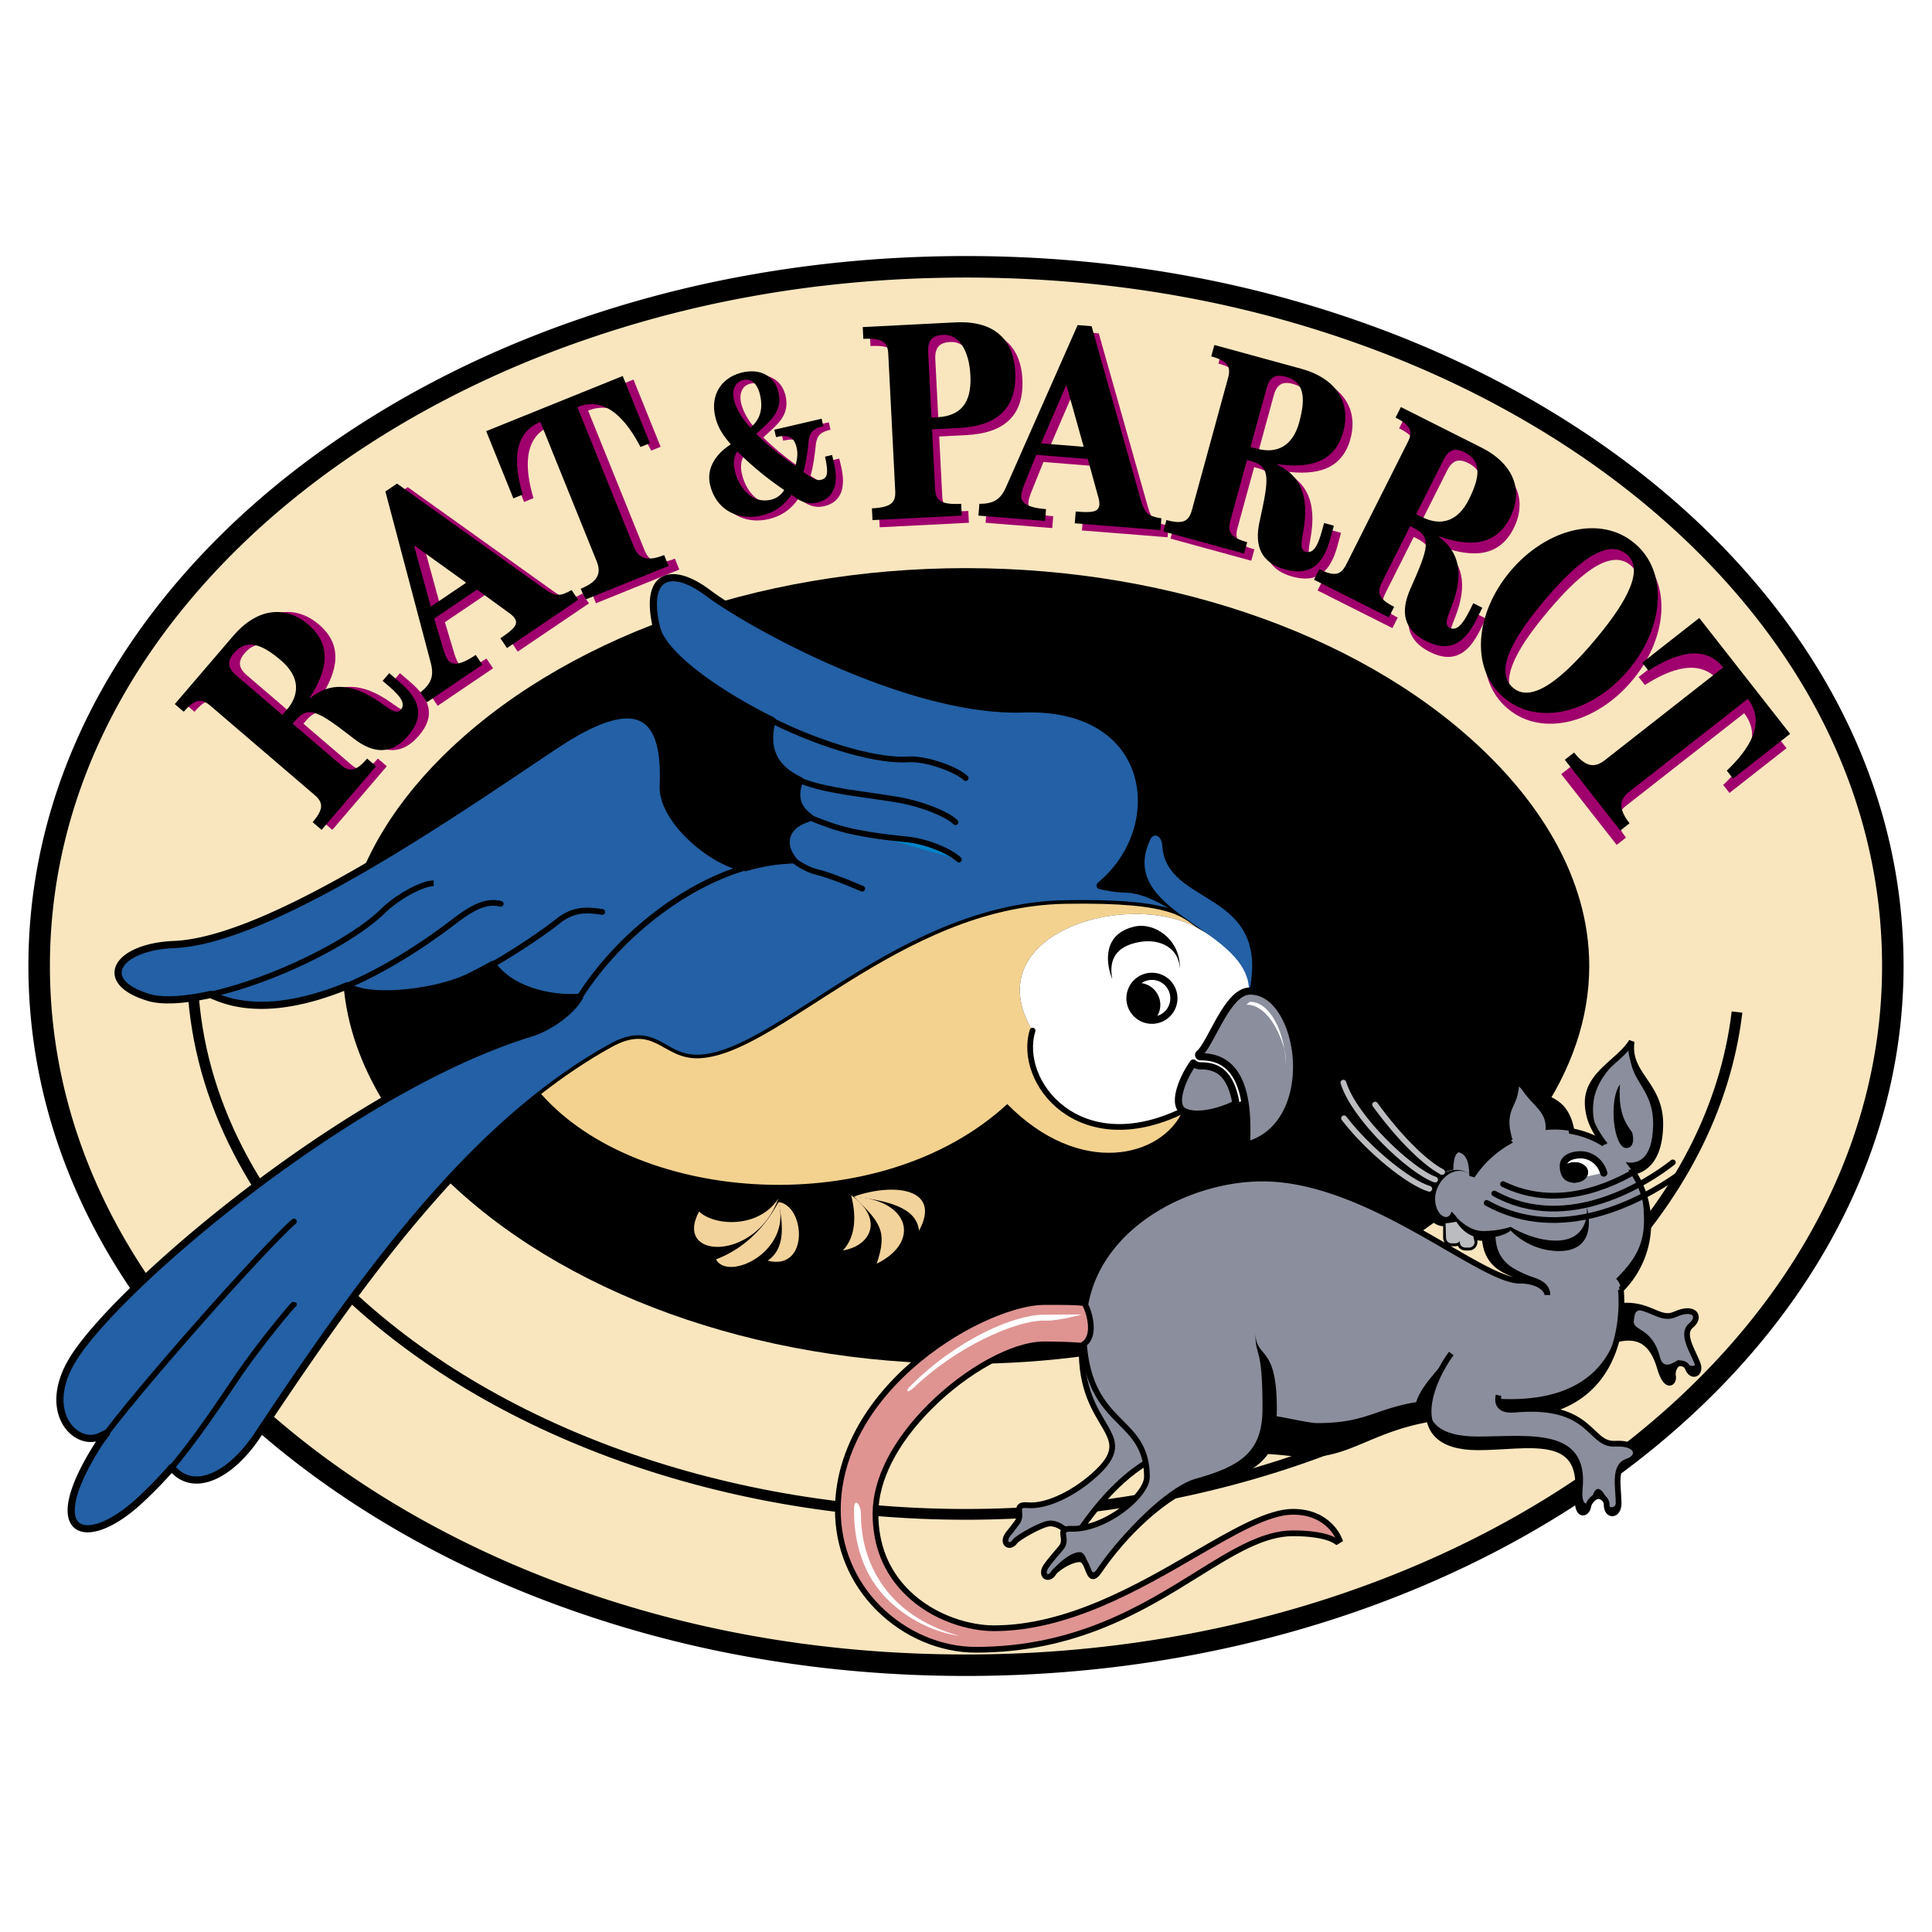 <svg xmlns="http://www.w3.org/2000/svg" width="2500" height="2500" viewBox="0 0 192.756 192.756"><path fill-rule="evenodd" clip-rule="evenodd" fill="#fff" d="M0 0h192.756v192.756H0V0z"/><path d="M4.108 96.379c0-38.542 41.309-69.785 92.27-69.785s92.271 31.242 92.271 69.785c0 38.541-41.311 69.783-92.271 69.783-50.961 0-92.27-31.242-92.27-69.783z" fill-rule="evenodd" clip-rule="evenodd" fill="#f9e6bf"/><path d="M2.834 96.379c0-7.791 1.641-15.384 4.831-22.58 3.185-7.184 7.912-13.965 14.09-20.143 4.269-4.269 9.202-8.176 14.646-11.625 5.433-3.441 11.369-6.42 17.655-8.839a113.04 113.04 0 0 1 20.525-5.723c7.084-1.279 14.366-1.923 21.796-1.923 7.431 0 14.712.645 21.796 1.923a112.995 112.995 0 0 1 20.525 5.723c6.285 2.419 12.223 5.397 17.654 8.839 5.445 3.449 10.379 7.356 14.648 11.625 6.178 6.178 10.904 12.959 14.09 20.143 3.189 7.195 4.83 14.789 4.83 22.58 0 19.588-10.535 37.328-27.543 50.158-16.922 12.768-40.27 20.674-66.001 20.674-7.431 0-14.713-.645-21.797-1.924a112.885 112.885 0 0 1-20.523-5.725c-6.286-2.418-12.221-5.396-17.654-8.836-5.445-3.449-10.379-7.357-14.647-11.627-6.178-6.178-10.905-12.959-14.09-20.143-3.19-7.194-4.831-14.788-4.831-22.577zm6.792-21.716C6.558 81.584 4.98 88.887 4.98 96.379c0 7.49 1.578 14.793 4.646 21.715 3.075 6.936 7.653 13.496 13.646 19.49 4.17 4.168 8.976 7.979 14.271 11.332 5.308 3.361 11.117 6.273 17.277 8.645a110.948 110.948 0 0 0 20.137 5.623c6.929 1.252 14.085 1.883 21.42 1.883 25.257 0 48.144-7.74 64.71-20.238 16.48-12.432 26.688-29.572 26.688-48.449 0-7.492-1.576-14.795-4.646-21.716-3.074-6.935-7.652-13.497-13.645-19.489-4.17-4.17-8.977-7.979-14.27-11.332-5.309-3.362-11.117-6.276-17.279-8.647a110.878 110.878 0 0 0-20.139-5.623c-6.928-1.251-14.084-1.881-21.419-1.881-7.334 0-14.491.63-21.418 1.881a110.865 110.865 0 0 0-20.139 5.623c-6.161 2.371-11.97 5.285-17.278 8.647-5.294 3.354-10.1 7.162-14.27 11.332-5.993 5.992-10.571 12.553-13.646 19.488z"/><path d="M34.197 96.379c0-9.06 5.34-16.301 9.818-20.781 11.845-11.844 31.42-18.915 52.362-18.915s40.519 7.071 52.363 18.915c4.479 4.479 9.82 11.721 9.82 20.781 0 21.146-29.059 39.695-62.183 39.695-20.942 0-40.518-7.074-52.362-18.916-4.478-4.48-9.818-11.72-9.818-20.779z" fill-rule="evenodd" clip-rule="evenodd"/><path d="M19.716 96.379c0 5.543 1.213 10.994 3.572 16.205 2.364 5.221 5.883 10.207 10.487 14.812 7.244 7.244 16.714 13.031 27.457 17.008 10.756 3.982 22.788 6.148 35.145 6.148 5.902 0 11.839-.518 17.648-1.527 5.814-1.008 11.502-2.508 16.902-4.471 5.598-2.033 10.836-4.549 15.58-7.459 4.738-2.906 8.982-6.207 12.6-9.824l-.002-.002c3.936-3.936 7.07-8.16 9.359-12.58 2.291-4.424 3.74-9.049 4.307-13.779l1.064.125c-.582 4.857-2.068 9.605-4.42 14.145-2.344 4.521-5.541 8.836-9.553 12.85h-.002c-3.676 3.676-7.988 7.031-12.795 9.98-4.803 2.945-10.105 5.49-15.773 7.551-5.465 1.984-11.215 3.502-17.088 4.521s-11.871 1.545-17.828 1.545c-12.481 0-24.64-2.191-35.514-6.217-10.888-4.031-20.492-9.902-27.846-17.256-4.695-4.695-8.287-9.789-10.705-15.131-2.423-5.352-3.669-10.949-3.669-16.645h1.074v.001z"/><path d="M108.084 132.418c-1.312 10.131 5.84 10.189 1.43 14.436-2.125 2.045-5.025 3.486-6.961 3.322-1.562-.133-.408.871-1.084 1.729-.197.248-.285.408-.846 1.092-.771.939.088 1.615.674.756.201-.295 2.676-1.758 3.479-1.758 1.609 0 1.967 2.055 3.309.178 9.508-13.311 15.82-3.865 16.373-13.469l-16.374-6.286z" fill-rule="evenodd" clip-rule="evenodd" fill="#8b8e9c" stroke="#000" stroke-width=".572" stroke-miterlimit="2.613"/><path d="M150.117 133.861c.922 1.713 1.52 3.596 5.646 2.002 4.127-1.592 8.301-4.781 9.854.623.631 2.186 1.449 1.48 1.297.785-.098-.463.193-1.09.496-1.205.262-.102.799-.051.986.438.393 1.014 1.381.59.959-.498-.477-1.24-1.652-2.941-.633-3.766 1.016-.824.389-2.004-1.594-1.111-2.164.977-2.969-2.703-9.543.41l-7.468 2.322z" fill-rule="evenodd" clip-rule="evenodd" fill="#8b8e9c"/><path d="M150.117 133.861c.922 1.713 1.52 3.596 5.646 2.002 4.127-1.592 8.301-4.781 9.854.623.631 2.186 1.449 1.48 1.297.785-.098-.463.193-1.09.496-1.205.262-.102.799-.051.986.438.393 1.014 1.381.59.959-.498-.477-1.24-1.652-2.941-.633-3.766 1.016-.824.389-2.004-1.594-1.111-2.164.977-2.969-2.703-9.543.41" fill="none" stroke="#000" stroke-width=".572" stroke-miterlimit="2.613"/><path d="M164.322 130.857c-1.311-.523-1.238.518-1.297.787-.277 1.244 1.783.617 2.592 3.768.357 1.387 1.49.412 1.793.297.262-.102 1.58 1.09 1.773.297.42 1.088-.395 1.512-.787.498-.188-.488-.725-.539-.986-.438-.303.115-.594.742-.496 1.205.152.695-.666 1.4-1.297-.785-1.553-5.404-5.727-2.215-9.854-.623l1.822-4.324c3.559-1.686 5.426-1.234 6.736-.713v.031h.001z" fill-rule="evenodd" clip-rule="evenodd"/><path d="M120.842 91.804c-.418-.472-1.918-.962-3.957-1.414-1.441-.917-3.133-1.66-4.607-1.688h-.006c-.838-.016-1.787-.177-2.465-.342-.016-.004-.031-.004-.047-.007.08-.068.164-.145.26-.235 6.662-5.792 5.115-17.82-7.904-17.385-11.392.381-27.321-8.369-31.479-11.578-4.041-3.117-6.421-1.965-5.138 3.463.632 2.667 5.804 6.42 11.529 9.268-.001.004-.003.008-.003.013l.034.016a2.001 2.001 0 0 0-.119.349c-.614 2.85.646 4.505 2.731 5.537.036.016.068.029.104.042a3.983 3.983 0 0 0-.104.355c-.401 1.274-.188 2.429 1.14 3.359a7.915 7.915 0 0 0-.397.165c-2.285.798-2.406 2.676-1.295 4.039a.212.212 0 0 1 .027.021c-.141.009-.3.021-.481.041-1.396.06-2.835.314-4.282.739a3.096 3.096 0 0 0-.793-.151c-3.231-.959-7.557-4.866-7.418-8.018.341-7.668-2.951-9.207-10.692-4.077-9.077 6.016-28.218 19.52-38.125 19.92-5.702.229-7.847 3.681-2.504 5.285 1.391.416 3.593.256 6.125-.295.013-.002.024-.006.039-.01.157.078.348.158.576.246 3.889 1.619 8.631.697 13-1.09a.443.443 0 0 0 .045-.02c.11.076.232.154.379.234 2.459 1.176 8.475.359 11.354-.922.764-.34 1.736-.848 2.767-1.424h.001c.005-.002.008-.006.015-.01.049.086.11.175.191.271 1.795 2.252 5.302 3.113 8.02 3.021.145-.004.298-.018.454-.033l-.006.008h.006l-.062.094c-1.011 1.627-3.251 3.016-4.803 3.488-18.14 5.545-41.5 25.527-45.751 32.652-3.089 5.178.376 8.637 2.718 7.596a7.17 7.17 0 0 0 .708-.336c-.208.268-.429.566-.672.906-6.024 9.326-1.438 10.768 3.904 5.883a43.99 43.99 0 0 0 3.002-3.049 13.6 13.6 0 0 0 .251-.305c.071.088.155.178.259.268 2.148 2.209 5.677.465 8.317-3.504 8.388-12.605 17.399-25.529 28.3-34.041 2.263-1.766 4.605-3.348 7.042-4.691 4.286-2.361 5.036 1.188 8.592 1.127 7.839-.137 20.069-15.122 36.662-15.413 11.303-.198 11.697 1.528 13.357 2.503 7.093 4.071 2.689.804 1.201-.871z" fill-rule="evenodd" clip-rule="evenodd" fill="#2360a5"/><path d="M123.213 105.312c-.656-.654-1.574-.408-2.674-.387-.152.002-1.051.816-1.154.713-1.143 1.305-2.535 4.389-1.371 5.182.998.68 3.525.322 5.803-.949 2.121-1.211.173-3.785-.604-4.559z" fill-rule="evenodd" clip-rule="evenodd" fill="#fff"/><path d="M120.842 91.804c-.418-.472-1.918-.962-3.957-1.414-1.441-.917-3.133-1.66-4.607-1.688h-.006c-.838-.016-1.787-.177-2.465-.342-.016-.004-.031-.004-.047-.007.08-.068.164-.145.26-.235 6.662-5.792 5.115-17.82-7.904-17.385-11.392.381-27.321-8.369-31.479-11.578-4.041-3.117-6.421-1.965-5.138 3.463.632 2.667 5.804 6.42 11.529 9.268-.001.004-.003.008-.003.013l.034.016a2.001 2.001 0 0 0-.119.349c-.614 2.85.646 4.505 2.731 5.537.036.016.068.029.104.042a3.983 3.983 0 0 0-.104.355c-.401 1.274-.188 2.429 1.14 3.359a7.915 7.915 0 0 0-.397.165c-2.285.798-2.406 2.676-1.295 4.039a.212.212 0 0 1 .027.021c-.141.009-.3.021-.481.041-1.396.06-2.835.314-4.282.739a3.096 3.096 0 0 0-.793-.151c-3.231-.959-7.557-4.866-7.418-8.018.341-7.668-2.951-9.207-10.692-4.077-9.077 6.016-28.218 19.52-38.125 19.92-5.702.229-7.847 3.681-2.504 5.285 1.391.416 3.593.256 6.125-.295.013-.002.024-.006.039-.01.157.078.348.158.576.246 3.889 1.619 8.631.697 13-1.09a.443.443 0 0 0 .045-.02c.11.076.232.154.379.234 2.459 1.176 8.475.359 11.354-.922.764-.34 1.736-.848 2.767-1.424h.001c.005-.002.008-.006.015-.01.049.086.11.175.191.271 1.795 2.252 5.302 3.113 8.02 3.021.145-.004.298-.018.454-.033l-.006.008h.006l-.062.094c-1.011 1.627-3.251 3.016-4.803 3.488-18.14 5.545-41.5 25.527-45.751 32.652-3.089 5.178.376 8.637 2.718 7.596a7.17 7.17 0 0 0 .708-.336c-.208.268-.429.566-.672.906-6.024 9.326-1.438 10.768 3.904 5.883a43.99 43.99 0 0 0 3.002-3.049 13.6 13.6 0 0 0 .251-.305c.071.088.155.178.259.268 2.148 2.209 5.677.465 8.317-3.504 8.388-12.605 17.399-25.529 28.3-34.041 2.263-1.766 4.605-3.348 7.042-4.691 4.286-2.361 5.036 1.188 8.592 1.127 7.839-.137 20.069-15.122 36.662-15.413 11.303-.198 11.697 1.528 13.357 2.503 7.093 4.071 2.689.804 1.201-.871z" fill-rule="evenodd" clip-rule="evenodd" fill="#2360a5"/><path d="M120.842 91.804c-.418-.472-1.918-.962-3.957-1.414-1.441-.917-3.133-1.66-4.607-1.688h-.006c-.838-.016-1.787-.177-2.465-.342-.016-.004-.031-.004-.047-.007.08-.068.164-.145.26-.235 6.662-5.792 5.115-17.82-7.904-17.385-11.392.381-27.279-8.423-31.479-11.578-3.576-2.687-6.421-1.965-5.138 3.463.632 2.667 5.804 6.42 11.529 9.268-.001.004-.003.008-.003.013l.034.016a2.001 2.001 0 0 0-.119.349c-.614 2.85.646 4.505 2.731 5.537.036.016.068.029.104.042a3.983 3.983 0 0 0-.104.355c-.401 1.274-.188 2.429 1.14 3.359a7.915 7.915 0 0 0-.397.165c-2.285.798-2.406 2.676-1.295 4.039a.212.212 0 0 1 .027.021c-.141.009-.3.021-.481.041-1.396.06-2.835.314-4.282.739a3.096 3.096 0 0 0-.793-.151c-3.231-.959-7.557-4.866-7.418-8.018.341-7.668-2.951-9.207-10.692-4.077-9.077 6.016-28.218 19.52-38.125 19.92-5.702.229-7.847 3.681-2.504 5.285 1.391.416 3.593.256 6.125-.295.013-.002.024-.006.039-.01.157.078.348.158.576.246 3.889 1.619 8.631.697 13-1.09a.443.443 0 0 0 .045-.02c.11.076.232.154.379.234 2.459 1.176 8.475.359 11.354-.922.764-.34 1.736-.848 2.767-1.424h.001c.005-.002.008-.006.015-.01.049.086.11.175.191.271 1.795 2.252 5.302 3.113 8.02 3.021.145-.004.298-.018.454-.033l-.006.008h.006l-.062.094c-1.011 1.627-3.251 3.016-4.803 3.488-18.14 5.545-41.5 25.527-45.751 32.652-3.089 5.178.376 8.637 2.718 7.596a7.17 7.17 0 0 0 .708-.336c-.208.268-.429.566-.672.906-6.024 9.326-1.438 10.768 3.904 5.883a43.99 43.99 0 0 0 3.002-3.049 13.6 13.6 0 0 0 .251-.305c.071.088.155.178.259.268 2.148 2.209 5.677.465 8.317-3.504 8.388-12.605 17.399-25.529 28.3-34.041 2.263-1.766 4.605-3.348 7.042-4.691 4.286-2.361 5.036 1.188 8.592 1.127 7.839-.137 20.069-15.122 36.662-15.413 11.303-.198 11.697 1.528 13.357 2.503 7.093 4.071 2.689.804 1.201-.871z" fill-rule="evenodd" clip-rule="evenodd" fill="#2360a5" stroke="#000" stroke-width=".715" stroke-linecap="round" stroke-linejoin="round" stroke-miterlimit="2.613"/><path d="M49.135 96.24h.001c2.675-1.515 5.606-3.583 6.441-4.264 1.605-1.311 2.937-1.232 4.509-.992m16.941-19.098c-.001.004-.003.008-.003.013 5.325 2.626 10.7 4.07 13.587 3.867 1.758-.123 4.817.983 5.734 1.867m-79.483 69.099c2.617-3.031 5.13-6.875 7.104-9.766 1.883-2.75 5.289-6.896 5.361-6.824m-.002-8.271c-2.952 2.547-15.92 17.178-19.37 22.027M79.118 85.76c.636.559 1.683 1.089 2.439 1.26.831.188 2.668.863 4.467 1.646" fill="none" stroke="#000" stroke-width=".572" stroke-linecap="round" stroke-linejoin="round" stroke-miterlimit="2.613"/><path d="M80.812 81.558c.48.228 1.175.472 1.575.625 2.643 1.017 6.224 1.375 7.946 1.549l.188.018c2.018.203 4.334 1.225 5.151 2.014l-14.86-4.206z" fill-rule="evenodd" clip-rule="evenodd" fill="#0382c7"/><path d="M80.812 81.558c.48.228 1.175.472 1.575.625 2.643 1.017 6.224 1.375 7.946 1.549l.188.018c2.018.203 4.334 1.225 5.151 2.014m-16.001-7.963c2.078.918 5.235 1.287 7.763 1.658.777.115 1.509.223 2.198.341 2.27.388 4.826 1.388 5.697 2.229" fill="none" stroke="#000" stroke-width=".572" stroke-linecap="round" stroke-linejoin="round" stroke-miterlimit="2.613"/><path d="M77.663 119.568c-1.953 3.02-6.387 2.771-7.915 1.305-2.603 4.83 5.674 4.99 7.915-1.305z" fill-rule="evenodd" clip-rule="evenodd" fill="#f3d39c"/><path d="M77.675 119.926c-1.722 3.191-4.032 4.881-6.239 5.719 1.151 2.24 7.621-.715 6.239-5.719z" fill-rule="evenodd" clip-rule="evenodd" fill="#f3d39c"/><path d="M77.675 119.926c.536 2.574.579 4.719-1.081 5.85 4.153 1.064 3.776-5.497 1.081-5.85zM84.918 119.25c.625 2.414.296 4.34-.83 5.512 2.955-.516 4.037-3.237.83-5.512z" fill-rule="evenodd" clip-rule="evenodd" fill="#f3d39c"/><path d="M85.189 119.385c2.606 2.562 3.404 3.406 2.278 6.691 4.412-2.158 3.331-6.334-2.278-6.691z" fill-rule="evenodd" clip-rule="evenodd" fill="#f3d39c"/><path d="M85.189 119.385c3.31.404 6.263 1.049 6.501 3.406 2.299-4.223-2.487-4.832-6.501-3.406z" fill-rule="evenodd" clip-rule="evenodd" fill="#f3d39c"/><path d="M69.624 105.586c-3.556.061-4.306-3.488-8.592-1.127-2.437 1.344-4.779 2.926-7.042 4.691 9.78 11.061 33.833 12.695 46.504 1.004 7.279 7.379 15.412 5.322 17.52.666-10.369 5.045-16.586-2.871-15.008-7.996-5.727-9.636 9.541-14.219 16.637-10.148-1.66-.975-2.055-2.701-13.357-2.503-16.594.291-28.823 15.276-36.662 15.413z" fill-rule="evenodd" clip-rule="evenodd" fill="#f3d28f"/><path d="M78.664 85.822c-1.419.062-2.879.321-4.351.757l-.025-.006c-6.152 1.814-12.641 6.888-16.476 12.925h.006l-.062.094c-1.011 1.627-3.251 3.016-4.803 3.488m-18.364-4.709c5.119-2.17 9.587-5.573 10.788-6.494 1.696-1.296 3.124-2.083 4.58-1.699" fill="none" stroke="#000" stroke-width=".572" stroke-linecap="round" stroke-linejoin="round" stroke-miterlimit="2.613"/><path d="M129 150.832c-2.449 0-5.832 1.961-9.748 4.232-5.674 3.291-12.734 7.387-20.105 7.387-2.336 0-6.011-.949-8.688-3.627-2.065-2.064-3.112-4.693-3.112-7.814 0-3.373 1.93-7.162 5.437-10.666 3.658-3.66 8.333-6.215 11.367-6.215 1.469 0 2.805.047 3.967.139.576.084.908-.168 1.084-.395.512-.664.385-1.98.002-2.881-.248-.594-.576-.941-.92-.98-.961-.109-2.191-.109-3.748-.107h-.385c-2.74 0-7.896 1.957-12.448 5.699-5.23 4.299-8.11 9.645-8.11 15.049 0 3.701 1.437 7.174 4.044 9.783 2.646 2.645 6.187 4.162 9.72 4.162 9.994 0 16.701-4.172 22.092-7.525 3.531-2.199 6.584-4.096 9.551-4.096 3.42 0 4.334.836 4.344.842l.295-.182c-.012-.03-.979-2.805-4.639-2.805z" fill-rule="evenodd" clip-rule="evenodd" fill="#df9492" stroke="#000" stroke-width=".572" stroke-miterlimit="2.613"/><path d="M155.764 77.234l.926-.726c1.262 1.61 2.18 1.462 3.084.753l11.783-9.234c-1.92-2.45-4.98-1.263-7.445.314l-.623-.793 5.691-4.462 9.062 11.562-5.693 4.462-.623-.793c2.123-2.02 4.006-4.707 2.086-7.157l-11.783 9.234c-.904.709-1.268 1.564-.006 3.174l-.926.727-5.533-7.061zM150.414 70.692c-3.424-2.898-2.891-8.472.66-12.666 3.551-4.191 8.961-5.635 12.385-2.737 3.422 2.899 2.889 8.472-.662 12.666-3.549 4.192-8.959 5.635-12.383 2.737zm12.262-14.302c-2.141-1.812-5.463 1.327-8.18 4.536s-5.266 7-3.17 8.776c2.012 1.703 5.332-1.437 8.049-4.645 2.717-3.209 5.268-7.001 3.301-8.667zM131.457 58.912l.529-1.05c1.553.78 2.168.556 2.686-.471l6.146-12.221c.516-1.027.328-1.652-1.225-2.435l.531-1.052 8.014 4.032c3.23 1.624 4.252 4.271 2.879 7.001-1.424 2.831-4.018 2.936-7.062 1.877l-.025.051c1.939 1.445 2.561 3.578 1.262 6.909-.416 1.077-.781 1.868-.207 2.156.703.354 1.295-.323 1.998-1.725l.365-.726.902.452-.631 1.253c-1.145 2.278-2.641 3.254-4.967 2.081-2.232-1.122-2.627-2.889-1.57-5.243 1.816-4.109 2.146-5.135.291-6.068l-.324-.162-2.822 5.609c-.516 1.026-.33 1.653 1.223 2.436l-.529 1.05-7.464-3.754zm10.195-6.544l.578.29c1.852.933 3.559.472 4.666-1.731 1.158-2.305 1.289-3.87-.414-4.727-.977-.491-1.592-.268-2.107.76l-2.723 5.408z" fill-rule="evenodd" clip-rule="evenodd" fill="#a0006d"/><path d="M116.779 53.736l.311-1.136c1.676.459 2.236.117 2.539-.99l3.611-13.195c.303-1.107-.004-1.687-1.68-2.145l.311-1.136 8.654 2.367c3.484.956 5.01 3.348 4.205 6.296-.838 3.056-3.359 3.671-6.553 3.234l-.016.055c2.186 1.034 3.219 3.001 2.604 6.524-.195 1.138-.398 1.983.223 2.154.758.208 1.205-.57 1.617-2.086l.215-.783.975.267-.371 1.351c-.674 2.463-1.943 3.712-4.459 3.024-2.406-.66-3.146-2.314-2.572-4.831.967-4.387 1.086-5.458-.916-6.005l-.35-.095-1.658 6.056c-.303 1.109.004 1.688 1.68 2.146l-.311 1.135-8.059-2.207zm8.701-8.43l.623.17c2 .548 3.582-.24 4.232-2.62.68-2.487.498-4.049-1.342-4.552-1.053-.289-1.611.052-1.914 1.162l-1.599 5.84zM98.332 52.156l.096-1.173c1.404-.001 2.111-.422 2.662-1.672l7.137-16.162 1.398.112 4.893 17.288c.396 1.381.74 1.662 2.072 1.88l-.094 1.173-8.553-.68.096-1.175c1.621.13 2.299.071 2.359-.685.021-.251-.061-.649-.15-.91l-1.004-3.651-5.141-.411-1.262 3.134c-.111.328-.217.601-.24.908-.074.895.967 1.258 2.477 1.378l-.096 1.175-6.65-.529zm6.256-7.206l4.248.34-1.711-6.098-.055-.004-2.482 5.762zM59.457 60.186l-.44-1.092c1.896-.767 2.007-1.688 1.577-2.754l-5.607-13.879c-2.885 1.167-2.594 4.433-1.762 7.243l-.935.376-2.71-6.707 13.621-5.503 2.71 6.707-.937.379c-1.352-2.599-3.411-5.153-6.297-3.987l5.608 13.881c.43 1.065 1.151 1.651 3.049.884l.44 1.092-8.317 3.36z" fill-rule="evenodd" clip-rule="evenodd" fill="#a0006d"/><path d="M58.384 59.828l-.44-1.092c1.896-.767 2.008-1.688 1.578-2.754l-5.608-13.879c-2.885 1.167-2.594 4.433-1.761 7.243l-.935.377-2.71-6.706 13.621-5.503 2.71 6.707-.937.378c-1.352-2.599-3.411-5.153-6.298-3.987l5.608 13.881c.43 1.065 1.151 1.651 3.049.884l.441 1.092-8.318 3.359zM97.617 51.442l.096-1.174c1.404-.001 2.111-.422 2.66-1.672l7.141-16.161 1.396.111 4.893 17.289c.395 1.381.738 1.662 2.07 1.88l-.092 1.173-8.553-.68.096-1.174c1.621.13 2.299.071 2.359-.685.02-.251-.061-.649-.152-.91l-1.002-3.651-5.141-.41-1.264 3.134c-.109.328-.215.601-.24.908-.072.895.969 1.258 2.479 1.378l-.096 1.175-6.65-.531zm6.256-7.207l4.246.339-1.709-6.097-.055-.005-2.482 5.763zM116.064 53.021l.311-1.136c1.676.459 2.236.118 2.539-.99l3.611-13.195c.303-1.108-.006-1.688-1.68-2.145l.311-1.136 8.652 2.367c3.486.956 5.012 3.348 4.207 6.296-.838 3.056-3.359 3.672-6.555 3.234l-.014.055c2.188 1.033 3.219 3.001 2.602 6.523-.195 1.139-.395 1.983.225 2.154.758.208 1.203-.57 1.617-2.085l.215-.783.973.267-.369 1.351c-.674 2.462-1.943 3.712-4.459 3.023-2.406-.66-3.146-2.314-2.572-4.831.965-4.387 1.086-5.458-.916-6.005l-.35-.095-1.658 6.056c-.303 1.108.002 1.687 1.678 2.145l-.309 1.136-8.059-2.206zm8.702-8.43l.623.17c2 .548 3.582-.24 4.232-2.62.68-2.487.498-4.049-1.342-4.551-1.053-.289-1.611.052-1.914 1.162l-1.599 5.839zM131.1 57.839l.529-1.05c1.553.781 2.168.556 2.686-.471l6.146-12.222c.516-1.026.328-1.652-1.225-2.434l.531-1.052 8.014 4.032c3.23 1.624 4.252 4.271 2.879 7.001-1.424 2.831-4.018 2.936-7.062 1.877l-.025.05c1.939 1.446 2.561 3.579 1.262 6.909-.416 1.077-.781 1.867-.207 2.156.703.354 1.295-.322 1.998-1.725l.365-.726.902.453-.631 1.253c-1.145 2.278-2.641 3.254-4.967 2.081-2.232-1.122-2.627-2.888-1.57-5.243 1.816-4.109 2.146-5.136.291-6.068l-.326-.162-2.82 5.608c-.516 1.027-.33 1.654 1.223 2.436l-.529 1.05-7.464-3.753zm10.195-6.544l.578.29c1.854.933 3.559.472 4.666-1.731 1.158-2.304 1.289-3.87-.414-4.726-.977-.492-1.592-.268-2.107.759l-2.723 5.408zM150.057 69.62c-3.424-2.898-2.891-8.472.66-12.666 3.551-4.191 8.961-5.635 12.383-2.737 3.424 2.899 2.891 8.472-.66 12.666-3.549 4.192-8.961 5.635-12.383 2.737zm12.259-14.303c-2.139-1.813-5.461 1.327-8.178 4.536-2.717 3.209-5.268 7-3.17 8.776 2.012 1.703 5.332-1.437 8.049-4.645 2.717-3.209 5.268-7.001 3.299-8.667zM156.121 75.804l.926-.727c1.262 1.61 2.18 1.462 3.084.753l11.783-9.234c-1.92-2.45-4.98-1.263-7.445.314l-.623-.793 5.691-4.462 9.062 11.563-5.693 4.462-.623-.793c2.123-2.02 4.006-4.706 2.088-7.156l-11.785 9.234c-.904.709-1.268 1.564-.006 3.175l-.926.726-5.533-7.062z" fill-rule="evenodd" clip-rule="evenodd"/><path d="M33.158 82.795l-.894-.767c1.131-1.32 1.061-1.971.188-2.719l-10.391-8.898c-.872-.747-1.525-.718-2.657.602l-.894-.765 5.835-6.812c2.353-2.748 5.168-3.104 7.489-1.116 2.406 2.061 1.887 4.605.127 7.307l.042.037c1.871-1.537 4.09-1.629 7.012.432.947.662 1.625 1.206 2.044.717.51-.596-.003-1.331-1.196-2.354l-.618-.528.658-.767 1.064.912c1.938 1.659 2.524 3.344.828 5.322-1.622 1.895-3.435 1.856-5.466.264-3.552-2.747-4.47-3.312-5.82-1.737l-.237.277 4.77 4.085c.872.747 1.526.718 2.657-.603l.894.764-5.435 6.347zM29.25 71.328l.419-.49c1.35-1.575 1.313-3.342-.561-4.947-1.959-1.678-3.45-2.179-4.689-.732-.711.831-.641 1.482.231 2.229l4.6 3.94z" fill-rule="evenodd" clip-rule="evenodd" fill="#a0006d"/><path d="M32.085 82.795l-.894-.767c1.131-1.32 1.061-1.971.188-2.719l-10.39-8.898c-.872-.747-1.526-.718-2.657.602l-.894-.765 5.835-6.812c2.353-2.748 5.168-3.104 7.489-1.116 2.405 2.061 1.887 4.605.127 7.307l.042.037c1.871-1.537 4.09-1.629 7.012.432.947.662 1.625 1.206 2.044.717.51-.596-.003-1.331-1.195-2.354l-.618-.528.658-.767 1.064.912c1.938 1.659 2.524 3.344.828 5.322-1.622 1.895-3.435 1.856-5.466.264-3.552-2.747-4.471-3.312-5.82-1.737l-.238.277 4.769 4.085c.872.747 1.526.718 2.657-.603l.895.764-5.436 6.347zm-3.907-11.467l.419-.49c1.35-1.575 1.313-3.342-.561-4.947-1.959-1.678-3.449-2.179-4.689-.732-.711.831-.641 1.482.231 2.229l4.6 3.94z" fill-rule="evenodd" clip-rule="evenodd"/><path d="M43.668 70.418l-.659-.975c1.097-.878 1.387-1.651 1.035-2.971L39.522 49.39l1.161-.785 14.622 10.448c1.173.833 1.616.837 2.793.173l.661.976-7.105 4.809-.659-.975c1.346-.91 1.84-1.381 1.416-2.008-.142-.209-.453-.472-.688-.618l-3.065-2.225-4.271 2.891.972 3.236c.119.325.206.604.379.86.503.742 1.542.377 2.796-.471l.661.974-5.527 3.743zm.383-9.536l3.529-2.388-5.143-3.695-.047.032 1.661 6.051z" fill-rule="evenodd" clip-rule="evenodd" fill="#a0006d"/><path d="M42.596 70.061l-.659-.975c1.097-.879 1.387-1.651 1.035-2.971L38.45 49.033l1.161-.785 14.622 10.448c1.173.832 1.616.836 2.793.173l.661.976-7.104 4.809-.659-.975c1.346-.911 1.84-1.381 1.416-2.009-.142-.209-.453-.472-.688-.617l-3.064-2.225-4.272 2.891.972 3.236c.119.325.206.604.379.86.503.741 1.542.377 2.796-.471l.661.974-5.528 3.743zm.383-9.536l3.53-2.388-5.143-3.696-.046.033 1.659 6.051z" fill-rule="evenodd" clip-rule="evenodd"/><path d="M77.968 43.231l4.72-1.097.172.74c-1.053.244-1.336.619-1.457 1.427-.074.655-.214 2.085-.538 3.167 1.018.666 1.37.852 1.74.767.701-.164.772-.652.427-2.319l.702-.165.19.82c.494 2.125-.02 3.539-1.697 3.93-1.129.262-1.874-.285-2.546-.786-.767 1.124-1.725 1.777-3.01 2.078-2.341.543-4.536-.591-5.111-3.069-.372-1.599.507-3.036 2.063-4.035-.819-.961-1.303-1.71-1.547-2.764-.516-2.222.668-3.937 2.716-4.412 1.715-.399 3.195.305 3.583 1.982.467 2.008-.941 2.931-2.219 4.153a27.462 27.462 0 0 0 3.923 3.177c.151-.589.268-1.15.113-1.813-.28-1.209-.999-1.289-2.051-1.044l-.173-.737zm-.348 6.985a2.089 2.089 0 0 0 1.337-.968 31.545 31.545 0 0 1-4.675-3.847c-.421.572-.392 1.325-.26 1.891.402 1.735 1.745 3.354 3.598 2.924zm-2.021-7.196c1.028-.875 1.246-1.975.942-3.281-.212-.916-.739-1.679-1.656-1.465-.994.232-1.117 1.206-.945 1.945.219.936.879 2.016 1.659 2.801z" fill-rule="evenodd" clip-rule="evenodd" fill="#a0006d"/><path d="M77.253 42.874l4.719-1.097.172.74c-1.052.244-1.336.619-1.457 1.427-.073.655-.214 2.085-.537 3.167 1.018.666 1.37.852 1.74.767.701-.164.772-.653.427-2.319l.701-.165.191.82c.493 2.125-.02 3.539-1.697 3.93-1.13.262-1.874-.285-2.546-.786-.767 1.124-1.725 1.778-3.01 2.078-2.341.543-4.536-.59-5.111-3.068-.373-1.599.508-3.036 2.063-4.034-.819-.961-1.303-1.711-1.547-2.765-.516-2.222.669-3.937 2.716-4.411 1.715-.4 3.195.304 3.584 1.981.467 2.008-.942 2.931-2.219 4.153a27.462 27.462 0 0 0 3.923 3.177c.151-.589.267-1.15.113-1.812-.281-1.209-.999-1.289-2.052-1.045l-.173-.738zm-.349 6.985a2.092 2.092 0 0 0 1.337-.968 31.556 31.556 0 0 1-4.675-3.847c-.422.572-.392 1.325-.261 1.891.404 1.734 1.747 3.354 3.599 2.924zm-2.021-7.196c1.028-.876 1.246-1.976.942-3.281-.213-.916-.739-1.679-1.656-1.465-.994.231-1.116 1.205-.944 1.945.218.935.879 2.015 1.658 2.801z" fill-rule="evenodd" clip-rule="evenodd"/><path d="M87.766 52.607l-.06-1.174c1.959-.101 2.384-.599 2.325-1.747l-.693-13.662c-.058-1.146-.53-1.601-2.49-1.501l-.06-1.176 9.238-.47c4.255-.215 5.832 2.091 5.976 4.919.186 3.64-1.775 5.423-5.61 5.617l-2.688.136.302 5.936c.058 1.146.531 1.601 2.601 1.496l.06 1.175-8.901.451zm5.881-10.232l.559-.029c2.884-.146 3.431-2.082 3.323-4.21-.119-2.351-1.078-4.098-2.729-4.016-.979.05-1.547.472-1.485 1.732l.332 6.523z" fill-rule="evenodd" clip-rule="evenodd" fill="#a0006d"/><path d="M87.051 51.892l-.06-1.174c1.958-.101 2.384-.599 2.325-1.747l-.693-13.662c-.058-1.146-.529-1.601-2.489-1.501l-.06-1.176 9.239-.469c4.255-.215 5.831 2.091 5.976 4.919.186 3.64-1.775 5.423-5.61 5.617l-2.689.135.302 5.936c.058 1.146.531 1.601 2.601 1.496l.061 1.176-8.903.45zm5.881-10.232l.56-.029c2.882-.146 3.431-2.083 3.323-4.211-.121-2.351-1.079-4.098-2.73-4.015-.979.05-1.547.472-1.484 1.731l.331 6.524z" fill-rule="evenodd" clip-rule="evenodd"/><path d="M165.646 112.307c.088-4.201-3.309-5.004-2.859-8.4-1.164 1.965-4.383 3.217-4.383 6.078 0 1.898.986 3.205 1.648 4.133a9.3 9.3 0 0 0-3.254-1.262c-.742-4.24-3.92-2.721-5.545-5.285.26 2.838-1.881 2.781-.77 6.357a10.752 10.752 0 0 0-3.607 3.385c0-1.83-.537-2.701-1.879-2.701-1.43 0-1.645 1.361-1.645 2.881 0 0-1.037.715-1.037 2.412 0 1.072.805 2.146 1.699 2.146.082 0 .168-.01.254-.016v1.455c0 .309.25.559.559.559h.361c.188 0 .35-.092.451-.232v.1c0 .309.25.557.559.557h.361a.558.558 0 0 0 .559-.557v-.535c.252.078.527.123.83.123.066 0 .129-.002.191-.004.291 4.893 6.244 3.172 6.244 5.701 0-.506-.807-1.432-2.773-1.432-1.662 0-4.621-1.822-8.279-3.926-4.992-2.871-11.285-6.264-17.371-6.264-7.227 0-16.256 4.529-17.68 12.611.418.766 1.068 3.055-.133 3.9.656 8.404 6.281 7.277 6.281 13.254 0 1.885-4.201 5.273-7.51 5.184-1.566-.041-.357.895-.98 1.789-.182.258-1.002 1.16-1.521 1.877-.715.982.178 1.607.715.715.186-.307 1.58-1.342 2.594-1.342 1.012 0 .762 2.883 1.967 1.131 3.25-4.725 7.389-7.834 9.533-8.43 3.113-.867 5.756-1.408 7.137-3.496.861.053 1.74.125 2.637.236 6.74.828 8.043-4.367 20.736-3.832 13.574.572 11.977-12.514 11.977-12.514a9.323 9.323 0 0 0 2.74-6.613 9.298 9.298 0 0 0-1.529-5.125c1.084-.216 2.648-1.132 2.722-4.618z" fill-rule="evenodd" clip-rule="evenodd" fill="#8b8e9c" stroke="#000" stroke-width=".572" stroke-miterlimit="2.613"/><path d="M158.09 116.979c0-.367-.438-.666-.979-.666-.543 0-.98.299-.98.666 0 .365.438.662.98.662l2.637-.574c-.277-1.033-.947-1.852-2.059-1.852-.775 0-1.719.287-1.719 1.115 0 .758.289 1.311 1.141 1.311l.979-.662z" fill-rule="evenodd" clip-rule="evenodd" fill="#fff"/><path d="M162.188 115.947c1.135.203 2.668-.154 2.744-3.641.088-4.201-2.979-4.439-2.145-8.4-1.164 1.965-3.479 3.266-3.814 6.107-.209 1.758.418 3.176 1.08 4.104-.662-.928-1.648-2.234-1.648-4.133 0-2.861 3.219-4.113 4.383-6.078-.449 3.396 2.947 4.199 2.859 8.4-.074 3.486-1.639 4.402-2.723 4.619l-.736-.978zM150.484 113.928c.141-.078.279-.156.422-.227-1.107-3.568 1.18-3.262.348-6.131.26 2.838-1.881 2.782-.77 6.358z" fill-rule="evenodd" clip-rule="evenodd"/><path d="M154.201 112.742a9.83 9.83 0 0 1 .898-.047c.582 0 1.148.059 1.699.16-.742-4.24-3.92-2.721-5.545-5.285 1.114 2.707 3.126 2.961 2.948 5.172zM127.033 141.268c.846.051 3.492.715 4.379.715 7.062 0 5.631-2.949 18.324-2.412 13.574.572 11.977-10.906 11.977-10.906s1.598 13.086-11.977 12.514c-12.693-.535-13.996 4.66-20.736 3.832a42.06 42.06 0 0 0-2.594-.236l.627-3.507z" fill-rule="evenodd" clip-rule="evenodd"/><path d="M145.189 124.049a.56.56 0 0 0 .561-.559l-.125-1.582c0-.309-1.414-.541-1.414-.232l.059 1.814c0 .309.25.559.559.559h.36z" fill-rule="evenodd" clip-rule="evenodd" fill="#bbbcbf"/><path d="M146.561 124.473a.558.558 0 0 0 .559-.557l-.143-.654c0-.309-1.398-1.475-1.398-1.164l.062 1.818c0 .309.25.557.559.557h.361z" fill-rule="evenodd" clip-rule="evenodd" fill="#bbbcbf"/><path d="M146.877 117.312c-1.701-1.43-3.695.508-3.695 2.295 0 1.619 1.307 2.422 1.637 1.281 0 0 .963.893.561.982s-.918.18-1.363.18c-.895 0-1.699-1.074-1.699-2.146 0-1.697 1.037-2.412 1.037-2.412s1.821-1.609 3.522-.18zM162.188 115.947c1.412 1.639 1.834 3.508 1.834 5.84 0 2.584-1.092 4.111-2.783 5.805.475.418.475 1.072.475 1.072a9.323 9.323 0 0 0 2.74-6.613 9.326 9.326 0 0 0-2.266-6.104z" fill-rule="evenodd" clip-rule="evenodd"/><path d="M143.354 117.492c0-1.52.215-2.881 1.645-2.881.545 0 .955.143 1.252.436.436.428-1.252-1.355-1.252 1.662-.716 0-1.645.783-1.645.783zM161.623 108.195c-1.16 1.609-.625 6.346.627 6.346.625 0 .803-.625.625-1.43-.117-.523-1.52-1.34-1.252-4.916zM156.131 116.979c0-.367.438-.666.98-.666.541 0 .979.299.979.666 0 .365-.438.662-.979.662-.543 0-.98-.297-.98-.662z" fill-rule="evenodd" clip-rule="evenodd"/><path d="M156.131 116.979c0-.367.438-.666.98-.666.541 0 .979.299.979.666 0 .365-.438.662-.979.662-.543 0-.98-.297-.98-.662z" fill="none" stroke="#000" stroke-width=".715" stroke-linecap="round" stroke-miterlimit="2.613"/><path d="M154.385 129.201c0-2.592-5.186-1.363-5.186-6.078h-1.072c0 5.363 6.258 3.486 6.258 6.078z" fill-rule="evenodd" clip-rule="evenodd"/><path d="M158.316 120.441s.418 3.336-3.098 3.336c-2.324 0-4.5-1.369-4.5-1.369s-1.16.416-2.77.416c-1.729 0-3.131-1.936-3.131-1.936s.807 2.615 3.131 2.615c2.055 0 2.77-.738 2.77-.738s1.787 2.055 4.826 2.055c4.112 0 2.772-4.379 2.772-4.379z" fill-rule="evenodd" clip-rule="evenodd"/><path d="M166.898 115.973c-2.363 1.873-10.434 7.201-17.816 3.098m14.777-2.651c-3.35 2.107-8.674 4.271-13.902 1.717m-1.635 1.879c7.471 4.15 15.467-.24 19.115-2.801" fill="none" stroke="#000" stroke-width=".572" stroke-linecap="round" stroke-miterlimit="2.613"/><path d="M144.791 135.039c-1.787 2.385-5.125 9.357 2.666 9.357 4.916 0 10.518-1.635 9.967 4.588-.223 2.518.904 2.115 1.029 1.334.082-.52.637-1.053.994-1.053.312 0 .848.27.848.852 0 1.205 1.195 1.162 1.195-.137 0-1.473-.535-3.707.848-4.154 1.387-.447 1.209-1.924-1.205-1.787-2.633.145-2.234-4.111-10.057-3.396-.982.088-1.832-.225-1.562-1.43l-4.723-4.174z" fill-rule="evenodd" clip-rule="evenodd" fill="#8b8e9c"/><path d="M144.791 135.039c-1.787 2.385-5.125 9.357 2.666 9.357 4.916 0 10.518-1.635 9.967 4.588-.223 2.518.904 2.115 1.029 1.334.082-.52.637-1.053.994-1.053.312 0 .848.27.848.852 0 1.205 1.195 1.162 1.195-.137 0-1.473-.535-3.707.848-4.154 1.387-.447 1.209-1.924-1.205-1.787-2.633.145-2.234-4.111-10.057-3.396-.982.088-1.832-.225-1.562-1.43" fill="none" stroke="#000" stroke-width=".572" stroke-miterlimit="2.613"/><path d="M162.338 145.623c-1.383.447-1.072 2.662-1.072 4.137 0 .803-.895.848-.971 0-.053-.58-.535-1.209-.848-1.209-.357 0-.525.537-.637 1.053-.092.424-1.121 1.049-.91-1.096.604-6.219-5.527-5.184-10.443-5.184-7.791 0-4.453-5.9-2.666-8.285-1.787 2.385-5.125 9.357 2.666 9.357 4.916 0 10.518-1.635 9.967 4.588-.223 2.518.904 2.115 1.029 1.334.082-.52.637-1.053.994-1.053.312 0 .848.27.848.852 0 1.205 1.195 1.162 1.195-.137 0-1.472-.535-3.91.848-4.357z" fill-rule="evenodd" clip-rule="evenodd"/><path d="M144.791 135.039c-1.035 1.379-3.662 3.77-3.59 5.545l1.326.295c-.025-2.1 1.33-4.594 2.264-5.84z" fill-rule="evenodd" clip-rule="evenodd"/><path d="M121.135 93.585a32.016 32.016 0 0 0-1.492-.909c-7.096-4.071-22.363.512-16.637 10.148-1.578 5.125 4.639 13.041 15.008 7.996l1.383-.904c3.441-5.459 5.213-8.779 5.283-11.221-.063-2.113-1.639-3.675-3.545-5.11z" fill-rule="evenodd" clip-rule="evenodd" fill="#fff"/><path d="M113.164 92.449c2.088-.492 4.674 1.39 4.541 4.219-.035-1.995-1.877-3.081-4.059-2.677-2.172.4-3.074 1.616-2.672 3.707-.568-1.36-1.138-4.466 2.19-5.249z" fill-rule="evenodd" clip-rule="evenodd"/><path d="M114.969 101.789a2.187 2.187 0 0 0 2.15-2.23 2.191 2.191 0 1 0-2.15 2.23z" fill="none" stroke="#000" stroke-width=".715" stroke-miterlimit="2.613"/><path d="M113.535 98.062c-.062.002-.123.008-.186.014a2.182 2.182 0 0 0-.611 1.559 2.19 2.19 0 0 0 2.23 2.154c.062 0 .123-.006.182-.014.391-.402.625-.953.615-1.559a2.196 2.196 0 0 0-2.23-2.154z" fill-rule="evenodd" clip-rule="evenodd"/><path d="M124.609 99.086c.342-6.479-13.359-7.881-9.842-15.33.348-.736 1.135-.383 1.195.617.384 6.195 10.925 4.278 8.647 14.713z" fill-rule="evenodd" clip-rule="evenodd" fill="#2360a5"/><path d="M129.211 104.539c-.463-2.848-2.043-5.701-4.537-5.658-1.445.025-2.596 2.158-3.613 4.043-.52.965-1.01 1.877-1.404 2.191a.178.178 0 0 0-.057.203.179.179 0 0 0 .174.121c1.203-.02 2.182.338 2.912 1.062 1.77 1.756 1.729 5.256 1.707 6.938-.002.229-.004.426-.002.582 0 .059.029.111.076.145s.105.043.162.027c4.019-1.263 5.195-5.89 4.582-9.654z" fill-rule="evenodd" clip-rule="evenodd" fill="#8b8e9c" stroke="#000" stroke-width=".715" stroke-linecap="round" stroke-linejoin="round" stroke-miterlimit="2.613"/><path d="M128.293 106.408c-.004-.574.008-1.158-.139-1.695-.607-2.193-1.961-4.506-3.803-4.473l.342-.287c1.842-.033 3.084 2.443 3.461 4.76.088.551.135 1.121.139 1.695z" fill-rule="evenodd" clip-rule="evenodd" fill="#fff"/><path d="M123.289 109.965c-.227-1.283-.645-2.234-1.24-2.826-.549-.547-1.311-.814-2.26-.797a1.07 1.07 0 0 1-.734-.285v.002l.006.004-.006-.002c-1.055 1.453-2.094 4.041-1.041 4.76.926.631 3.168.367 5.305-.689l-.03-.167z" fill-rule="evenodd" clip-rule="evenodd" fill="#8b8e9c" stroke="#000" stroke-width=".715" stroke-linecap="round" stroke-linejoin="round" stroke-miterlimit="2.613"/><path d="M91.229 138.395c4.131-3.973 10.017-6.639 12.921-6.639h.387c1.139 0 3.406-.609 3.406-.609l-3.793.021c-2.957 0-8.626 2.422-13.305 7.102-.384.354-.324.486-.304.518.025.017.149.099.688-.393zM85.202 150.652c0-1.387.69-.535.69.357 0 3.416 1.203 6.422 3.48 8.699 1.842 1.844 4.275 2.943 6.347 3.51-2.627-.393-5.23-1.699-7.196-3.666-2.373-2.374-3.321-5.534-3.321-8.9z" fill-rule="evenodd" clip-rule="evenodd" fill="#fff"/><path d="M105.133 156.553c.186-.307 1.58-1.699 2.594-1.699 1.012 0 .762 3.24 1.967 1.488 3.25-4.725 7.389-8.191 9.533-8.787 4.594-1.277 6.734-2.713 6.734-7.002 0-6.615-.715-4.855-.715-7.688 0 2.832 2.145 1.072 2.145 7.688 0 5.869-3.57 6.439-8.164 7.717-2.145.596-6.283 3.705-9.533 8.43-1.205 1.752-.955-1.131-1.967-1.131-1.014 0-2.408 1.035-2.594 1.342-.184.304-.184-.054 0-.358z" fill-rule="evenodd" clip-rule="evenodd"/><path d="M160.01 117.037c-.275-1.035-1.209-1.822-2.32-1.822-.775 0-1.719.287-1.719 1.115 0 .758.289 1.311 1.141 1.311m.978-.662c0-.367-.438-.666-.979-.666-.543 0-.98.299-.98.666 0 .365.438.662.98.662" fill="none" stroke="#000" stroke-width=".715" stroke-linecap="round" stroke-miterlimit="2.613"/><path d="M20.975 99.225c6.218-1.354 14.078-5.211 17.289-8.386 1.225-1.212 3.729-2.695 5.001-2.718" fill="none" stroke="#000" stroke-width=".572" stroke-miterlimit="2.613"/><path d="M103.021 102.824c-1.576 5.125 4.623 13.041 14.992 7.996" fill="none" stroke="#000" stroke-width=".572" stroke-linecap="round" stroke-miterlimit="2.613"/><path d="M134.029 108.018c1.072 3.486 6.664 8.801 9.152 9.672m-5.986-7.485c2.162 2.986 4.779 5.715 6.684 6.725m-9.785-5.358c2.471 3.213 6.473 6.42 8.506 7.035" fill="none" stroke="#bbbcbf" stroke-width=".572" stroke-linecap="round" stroke-miterlimit="2.613"/></svg>